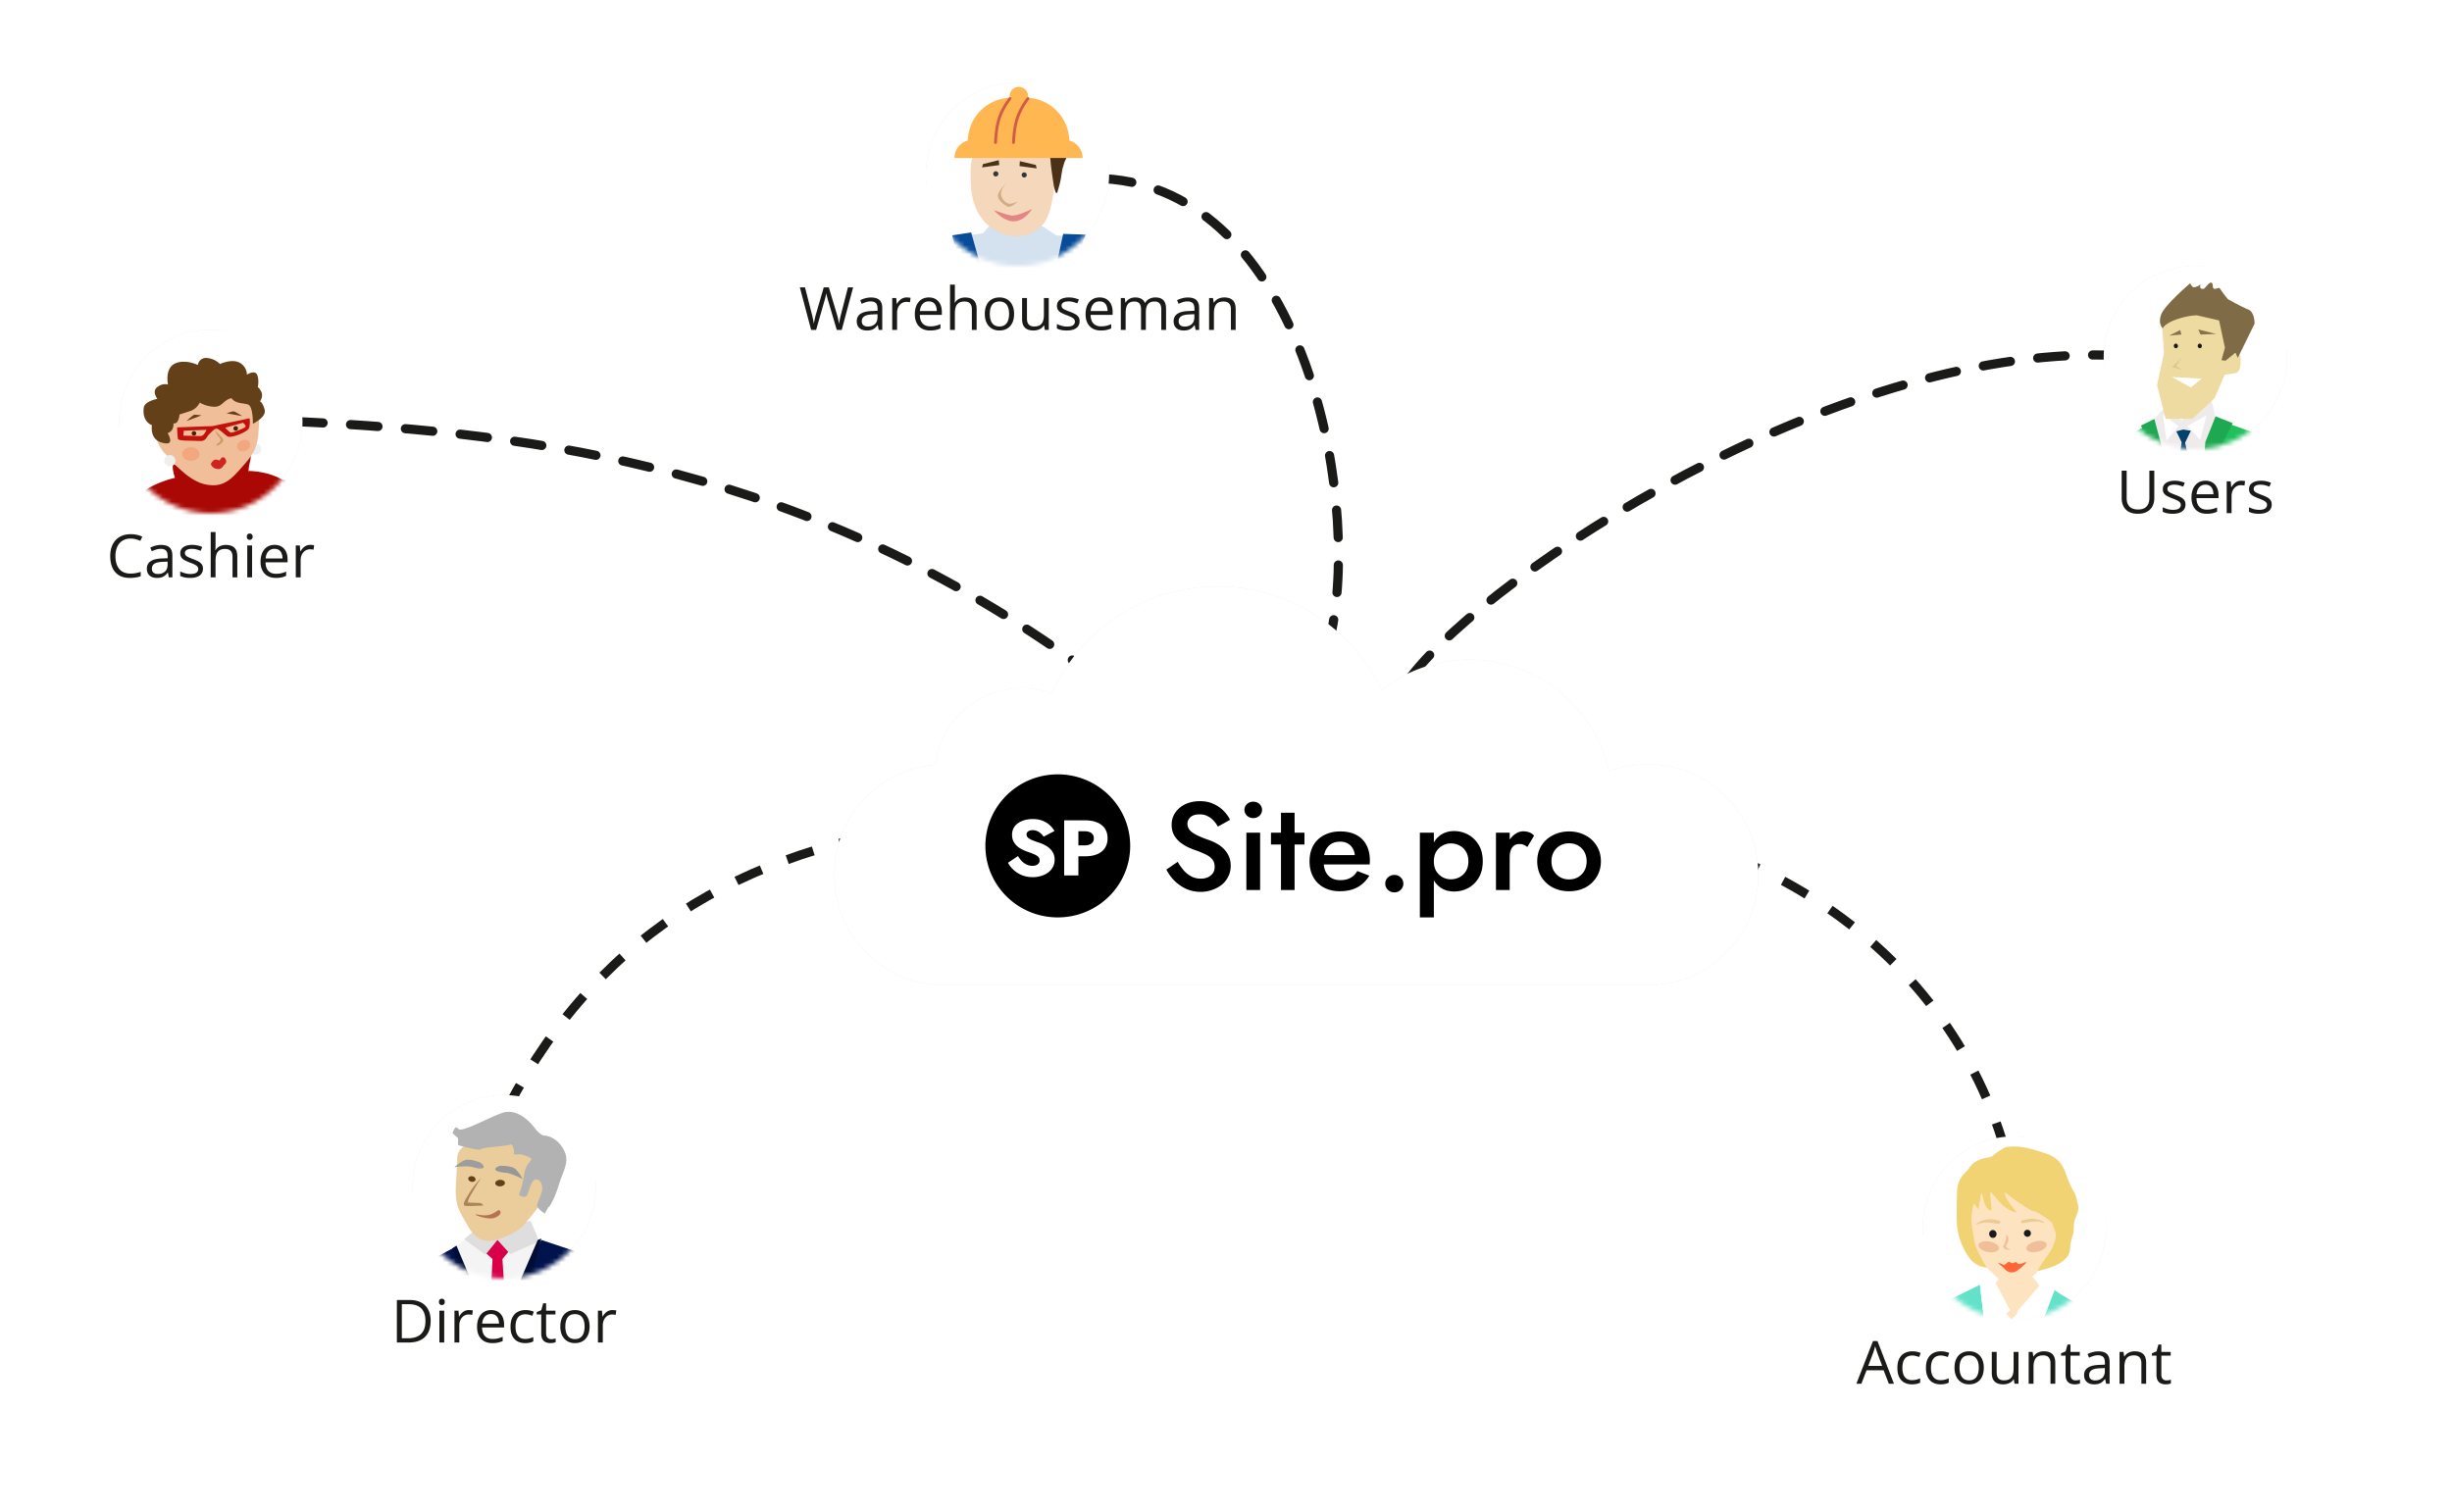 <svg width="535" height="330" fill="none" xmlns="http://www.w3.org/2000/svg"><path d="M440 262.5c-8-51.5-55.5-82.5-98-82.5m-236.5 73c18-43 49.5-65 92-72" stroke="#1A1A18" stroke-width="2" stroke-dasharray="6 6"/><path d="M64.5 92c53.5 2.5 112 10.5 171.5 53.5m72 1.999c17.5-22.498 91.5-71.498 152-69.998M241 39c42.5 2.5 56 67.5 49.5 99" stroke="#1A1A18" stroke-width="2" stroke-linecap="round" stroke-dasharray="6 6"/><g filter="url(#banner_direktorius_en__a)"><rect x="459" y="58" width="40" height="40" rx="20" fill="#474747" fill-opacity=".13"/></g><circle cx="479" cy="78" r="20" fill="#fff"/><mask id="banner_direktorius_en__b" style="mask-type:alpha" maskUnits="userSpaceOnUse" x="459" y="58" width="40" height="40"><circle cx="479" cy="78" r="20" fill="#D9D9D9"/></mask><g mask="url(#banner_direktorius_en__b)"><path d="m480.304 94.371-4.27-2.663-4.116-2.394-2.775 3.202 3.201 12.538 4.575 3.95 4.177-3.442 1.739-12.806-2.531 1.615Z" fill="#EFEBEB"/><path d="m482.408 86.98-6.374 4.728 4.025 5.656 3.294-5.237.061-1.257-1.006-3.89Z" fill="#EFEBEB"/><path d="m477.253 92.998 2.805 2.992 1.373-5.326-4.178 2.334Zm-5.336-2.576.793 5.685 2.622-3.052-3.415-2.633Z" fill="#fff"/><path d="m478.016 94.011-1.647-.269-1.524.39 1.159 2.363-1.159 9.067 2.073 2.723 1.861-2.723-2.013-8.947 1.25-2.603Z" fill="#03426B"/><path d="m491.951 94.492-8.111-2.873-1.525 9.695-1.891 8.079-.884 21.006 5.459.748c.335.209 1.158-7.391 2.287-15.291.945-6.762 2.409-13.794 2.409-13.794l2.256-7.57Zm-18.357 15.05-1.891-8.079-1.768-9.455-8.112 4.339 2.531 5.834s1.464 7.032 2.409 13.795c1.129 7.899 1.952 15.5 2.287 15.29l5.459-.748-.915-20.976Z" fill="#20C05C"/><path d="m487.133 92.337-3.72-1.466-2.226 5.596-1.128 13.824.244 1.735 4.086-9.006-1.86-1.377 4.604-9.306Zm-13.417 19.809-.519-8.947-3.141-11.76-2.927 1.437 3.415 7.959-1.28 2.125 4.452 9.186Z" fill="#1DA851"/><path d="m491.951 94.489 8.05 15.53s-.518 5.176-4.574 1.945c-1.738-3.352-7.379-14.034-7.379-14.034s-.153-4.459 3.903-3.441ZM461.843 96.5l-9.391 14.735s.058 5.204 4.382 2.356c2.027-3.18 8.59-13.306 8.59-13.306s.547-4.427-3.581-3.784Z" fill="#20C05C"/><path d="m485.217 68.281-10.277.12-3.171 3.351.396 5.237-1.524 7.091 1.89 7.331h5.825l4.818-4.488 2.927-6.703-.884-11.939Z" fill="#EEDBA2"/><path d="M488.876 78.216c0-1.257-1.006-1.107-1.006-1.107l-1.769.628-.762.629-.519 3.47s1.434-.149 2.775-.358c1.373-.24 1.281-2.005 1.281-3.262Z" fill="#EEDBA2"/><path d="M490.522 67.535c-1.494-.569-4.422-2.245-4.422-2.245s-1.006-1.196-1.768-2.363c-.275-.42-1.464.807-1.525-.51 0-.268-.061-.717-.366-.747-.518-.06-1.311 1.316-1.647 1.376-1.158.15-.64-.987-.64-.987s-.854.688-1.525.628c-.427-.06-.762-.867-.762-.867s-5.611 4.787-6.343 6.852c-.732 2.035.366 2.992.366 2.992s.457-1.107 3.049-1.975c2.714-.927 4.422-.868 4.422-.868l4.818 1.108 1.281 5.954-.762 2.723.884.12 2.165-1.736.518 1.107 3.66-7.45s.091-2.544-1.403-3.112Z" fill="#7F6B45"/><path d="m473.934 82.285 4.086 2.274 2.378-1.915-6.464-.359Z" fill="#fff"/><path d="m476.068 77.977-2.134 2.124 2.134.628-1.25-.897 1.25-1.855Z" fill="#DAC893"/><path d="m479.636 71.902.488 1.108 3.446-.12-3.934-.988Z" fill="#86734E"/><path d="M479.972 74.984c-.244 0-.457.21-.457.51 0 .268.213.508.457.508.244 0 .457-.21.457-.509-.03-.27-.213-.509-.457-.509Zm-5.215 0c-.244 0-.457.21-.457.51 0 .268.213.508.457.508.244 0 .458-.21.458-.509-.031-.27-.214-.509-.458-.509Z" fill="#191919"/><path d="m475.703 72.023-2.409 1.227 2.653-.24-.244-.987Z" fill="#86734E"/></g><path d="M470.043 102.72v6.005c0 .656-.133 1.24-.399 1.752a2.87 2.87 0 0 1-1.194 1.212c-.533.292-1.202.438-2.006.438-1.146 0-2.02-.311-2.621-.933-.597-.622-.895-1.454-.895-2.495v-5.979h1.085v6.011c0 .787.208 1.394.622 1.822.419.427 1.043.641 1.873.641.567 0 1.03-.102 1.39-.305a1.91 1.91 0 0 0 .806-.863c.178-.373.267-.802.267-1.289v-6.017h1.072Zm6.805 7.376c0 .444-.112.819-.336 1.123-.22.301-.538.527-.952.679-.411.153-.902.229-1.473.229-.487 0-.908-.038-1.263-.114a3.622 3.622 0 0 1-.933-.324v-.971c.283.139.622.266 1.015.381.394.114.796.171 1.206.171.601 0 1.037-.097 1.308-.292a.926.926 0 0 0 .406-.793.803.803 0 0 0-.165-.502c-.106-.148-.286-.29-.539-.425a8 8 0 0 0-1.054-.457c-.444-.169-.83-.337-1.155-.502a2.142 2.142 0 0 1-.749-.615c-.174-.242-.261-.555-.261-.94 0-.588.237-1.039.711-1.352.478-.317 1.105-.476 1.879-.476.419 0 .811.042 1.174.127.369.08.711.19 1.029.33l-.356.844a6.62 6.62 0 0 0-.92-.311 3.979 3.979 0 0 0-.997-.127c-.486 0-.861.081-1.123.242-.258.16-.387.38-.387.66a.8.8 0 0 0 .177.533c.123.14.318.271.584.393.267.123.618.267 1.054.432.436.161.813.328 1.13.502.317.169.561.376.73.622.173.241.26.552.26.933Zm4.374-5.18c.592 0 1.1.131 1.523.394.423.262.747.63.971 1.104.225.47.337 1.02.337 1.65v.654h-4.805c.012.817.215 1.439.609 1.866.393.428.948.642 1.663.642.44 0 .829-.041 1.168-.121.339-.08.69-.199 1.054-.355v.926a5.128 5.128 0 0 1-1.048.343 5.993 5.993 0 0 1-1.218.108c-.669 0-1.253-.135-1.752-.406a2.843 2.843 0 0 1-1.156-1.206c-.275-.529-.412-1.177-.412-1.943 0-.749.125-1.396.374-1.942.254-.55.61-.973 1.067-1.27.461-.296 1.003-.444 1.625-.444Zm-.013.863c-.563 0-1.011.184-1.346.553-.334.368-.533.882-.596 1.542h3.681a2.967 2.967 0 0 0-.197-1.092 1.53 1.53 0 0 0-.564-.736c-.254-.178-.58-.267-.978-.267Zm7.795-.863c.14 0 .286.008.438.025.152.013.288.032.406.058l-.133.977a3.269 3.269 0 0 0-.775-.095 1.888 1.888 0 0 0-1.44.654 2.217 2.217 0 0 0-.438.755 2.85 2.85 0 0 0-.159.978V112h-1.06v-6.957h.876l.114 1.282h.044c.144-.258.318-.493.521-.704.203-.216.438-.388.705-.515.27-.127.571-.19.901-.19Zm6.659 5.18c0 .444-.113.819-.337 1.123-.22.301-.537.527-.952.679-.41.153-.901.229-1.473.229a6.12 6.12 0 0 1-1.263-.114 3.649 3.649 0 0 1-.933-.324v-.971c.284.139.622.266 1.016.381.393.114.795.171 1.206.171.601 0 1.037-.097 1.307-.292a.927.927 0 0 0 .407-.793.803.803 0 0 0-.165-.502c-.106-.148-.286-.29-.54-.425a7.94 7.94 0 0 0-1.054-.457 12.147 12.147 0 0 1-1.155-.502 2.152 2.152 0 0 1-.749-.615c-.173-.242-.26-.555-.26-.94 0-.588.237-1.039.711-1.352.478-.317 1.104-.476 1.879-.476.419 0 .81.042 1.174.127.368.08.711.19 1.028.33l-.355.844a6.678 6.678 0 0 0-.921-.311 3.97 3.97 0 0 0-.996-.127c-.487 0-.861.081-1.124.242-.258.16-.387.38-.387.66 0 .215.059.393.178.533.123.14.317.271.584.393.266.123.618.267 1.053.432.436.161.813.328 1.13.502a2 2 0 0 1 .73.622c.174.241.261.552.261.933Z" fill="#1A1A18"/><g filter="url(#banner_direktorius_en__c)"><rect x="90" y="239" width="40" height="40" rx="20" fill="#474747" fill-opacity=".13"/></g><circle cx="110" cy="259" r="20" fill="#fff"/><mask id="banner_direktorius_en__d" style="mask-type:alpha" maskUnits="userSpaceOnUse" x="90" y="239" width="40" height="40"><circle cx="110" cy="259" r="20" fill="#D9D9D9"/></mask><g mask="url(#banner_direktorius_en__d)"><path d="M133.716 294.1c.575-2.516-5.764-20.196-5.764-20.196l-4.525-1.338-1.772 7.585 2.559 2.556s3.939 10.209 4.856 13.139c.916 2.93 5.059 2.119 4.651-1.746" fill="#01134D"/><path d="m116.879 270.465-13.737-1.414-4.628 3.875 4.935 41.5 9.258-.154 5.688-41.282-1.516-2.525Z" fill="#F4F4F4"/><path d="m111.163 272.927-2.005-2.622-1.852.463-1.542 2.469 1.696 1.542-.925 18.975 4.321-.154-1.235-18.821 1.542-1.852Z" fill="#D90049"/><path d="m115.791 266.447-12.032 1.852-2.469 2.159 4.628 3.396 2.623-3.24 2.776 3.084 6.326-2.777-1.852-4.474Z" fill="#DEDEDE"/><path d="m118.106 270.611-10.026 22.212-8.8-20.662-9.72 5.245 3.097 7.245s3.825 22.103 4.474 26.072a46.37 46.37 0 0 0 1.542 6.622 65.012 65.012 0 0 0 7.245-1.21c.591-.345 2.932-3.24 2.932-3.24l2.159 3.086c3.163.077 8.021.927 8.021.927 1.471-3.748 3.137-17.984 3.55-20.662.413-2.678 2.469-13.113 2.469-13.113l2.776-9.282-9.719-3.24Z" fill="#01134D"/><path d="m117.336 270.615-9.259 21.443-8.484-20.209-.925.615 2.93 11.724 6.326 9.258 6.633-9.258 3.549-13.883-.77.31Z" fill="#000D36"/><path d="M89.56 277.343s-6.124 16.617-5.528 19.131c-.38 3.878 3.782 4.646 4.662 1.711.88-2.935 4.757-13.179 4.757-13.179l1.516-3.618s.752-4.239-.83-5.052c-1.58-.813-4.577 1.007-4.577 1.007Z" fill="#01134D"/><path d="M120.08 258.492c-.347-1.797-2.649-9.871-6.278-9.871-3.629 0-14.024-.895-14.04 4.188-.016 5.084-1.166 8.671.898 12.26 2.064 3.589 3.324 6.887 8.071 5.383 4.747-1.505 5.966-3.59 5.966-3.59s5.727-6.577 5.383-8.37Z" fill="#EBCC9B"/><path d="M122.768 250.516c-1.78-2.847-4.283-2.691-4.283-2.691a5.297 5.297 0 0 1-1.696-1.494c-.824-1.078-3.767-4.718-7.372-3.388-3.605 1.329-8.776 4.357-9.467 3.388-.692-.97-1.195.996-1.195.996l1.195 1.096v1.487s4.434 1.324 4.982.895c.549-.429 5.765-.686 6.379-.996.615-.31.978 1.478.795 1.894-.183.416 1.396.199 1.396.199s2.866.63 2.384 1.295c-.482.665-1.184.964-1.589 3.489a18.48 18.48 0 0 1-1.097 4.087s1.462 1.033 1.894-.101c.432-1.133.954-3.369 1.894-3.287.94.082 1.43 1.118 1.295 2.291-.135 1.174-1.059 2.649-1.096 3.389-.037.739 1.692 1.796 1.692 1.796l.7-1.298.397-.398s1.012-1.486 1.992-4.683c.98-3.198 2.58-5.126.795-7.976" fill="#B3B2B2"/><path d="M112.074 254.874c-.915-.427-2.493-.432-2.493-.432a1.731 1.731 0 0 0-1.375.448c-.596.588.729.964 2.074 1.054 1.345.089 3.772 1.394 3.772 1.394s-1.069-2.03-1.978-2.464Z" fill="#979797"/><path d="M104.351 253.562s-1.482-.544-2.488-.459c-1.005.086-2.712 1.626-2.712 1.626s2.731-.396 4.025-.001c1.293.395 2.666.478 2.308-.269a1.74 1.74 0 0 0-1.133-.897Z" fill="#9D9D9D"/><path d="m104.705 262.547-2.604-.096s-.043-.432.371-1.208c.855-1.589 2.511-4.182 2.511-4.182s-1.59 1.687-2.416 3.067c-.827 1.38-2.074 3.025-.837 3.068 1.237.042 3.708-.093 3.708-.093a.922.922 0 0 0-.741-.556" fill="#AB8459"/><path d="M109.081 257.484c-.583.027-1.044.371-1.025.768.018.398.508.697 1.091.67.583-.026 1.044-.37 1.025-.768-.018-.397-.506-.696-1.091-.67Zm-5.99-.775c-.437-.09-.848.109-.916.443-.069.333.23.675.67.765.439.09.85-.108.916-.442.066-.334-.23-.678-.67-.766Z" fill="#644019"/><path d="M108.954 264.134c-.438-.265-1.391 1.55-4.239 1.015-2.848-.536 1.531 1.231 3.142.654 1.61-.578 1.534-1.391 1.097-1.669Z" fill="#B77250"/></g><path d="M93.966 288.271c0 1.045-.19 1.919-.572 2.622a3.694 3.694 0 0 1-1.656 1.58c-.72.351-1.594.527-2.622.527h-2.52v-9.28h2.8c.943 0 1.756.173 2.437.52a3.595 3.595 0 0 1 1.574 1.53c.373.673.559 1.507.559 2.501Zm-1.136.038c0-.834-.14-1.521-.42-2.063a2.626 2.626 0 0 0-1.218-1.206c-.533-.267-1.187-.4-1.961-.4h-1.556v7.433h1.314c1.278 0 2.237-.315 2.876-.946.643-.63.965-1.57.965-2.818Zm4.094-2.266V293H95.87v-6.957h1.054Zm-.514-2.603a.63.63 0 0 1 .444.172c.127.11.19.283.19.52 0 .233-.063.407-.19.521a.63.63 0 0 1-.444.171.646.646 0 0 1-.457-.171c-.119-.114-.178-.288-.178-.521 0-.237.06-.41.178-.52a.647.647 0 0 1 .457-.172Zm5.909 2.476c.14 0 .286.008.438.025.153.013.288.032.407.058l-.134.977a3.24 3.24 0 0 0-.774-.095 1.893 1.893 0 0 0-1.441.654 2.25 2.25 0 0 0-.438.755 2.85 2.85 0 0 0-.159.978V293h-1.06v-6.957h.876l.114 1.282h.045c.144-.258.317-.493.52-.704a2.35 2.35 0 0 1 .705-.515c.271-.127.571-.19.901-.19Zm4.837 0c.593 0 1.101.131 1.524.394.423.262.747.63.971 1.104.224.47.336 1.02.336 1.65v.654h-4.805c.013.817.216 1.439.61 1.866.393.428.947.642 1.663.642.44 0 .829-.041 1.168-.121.338-.08.689-.199 1.053-.355v.926a5.1 5.1 0 0 1-1.047.343 6.003 6.003 0 0 1-1.219.108c-.668 0-1.252-.135-1.752-.406a2.84 2.84 0 0 1-1.155-1.206c-.275-.529-.413-1.177-.413-1.943 0-.749.125-1.396.375-1.942.254-.55.609-.973 1.066-1.27.462-.296 1.003-.444 1.625-.444Zm-.012.863c-.563 0-1.012.184-1.346.553-.334.368-.533.882-.597 1.542h3.682a2.967 2.967 0 0 0-.197-1.092 1.533 1.533 0 0 0-.565-.736c-.254-.178-.58-.267-.977-.267Zm7.42 6.348c-.626 0-1.179-.129-1.657-.387s-.85-.652-1.117-1.181-.4-1.195-.4-1.999c0-.843.14-1.53.419-2.063.284-.538.673-.936 1.168-1.194.495-.258 1.058-.387 1.689-.387.347 0 .681.036 1.002.108.326.068.593.154.8.26l-.317.883a5.47 5.47 0 0 0-.736-.229 3.247 3.247 0 0 0-.775-.102c-.482 0-.884.104-1.206.311-.317.208-.556.513-.717.915-.157.402-.235.897-.235 1.485 0 .563.076 1.043.228 1.441.157.398.388.702.692.914.309.207.694.311 1.156.311.368 0 .7-.038.996-.114.296-.081.565-.174.806-.28v.94a3.302 3.302 0 0 1-.78.273 4.743 4.743 0 0 1-1.016.095Zm5.694-.863a3.278 3.278 0 0 0 .977-.153v.819a2.216 2.216 0 0 1-.514.14 3.655 3.655 0 0 1-.635.057c-.368 0-.702-.064-1.003-.19a1.56 1.56 0 0 1-.723-.661c-.178-.309-.267-.736-.267-1.282v-4.126h-.99v-.514l.997-.413.419-1.51h.634v1.612h2.038v.825h-2.038v4.094c0 .436.1.762.299.978.203.216.472.324.806.324Zm8.385-2.755c0 .571-.074 1.081-.222 1.53a3.14 3.14 0 0 1-.641 1.136c-.28.309-.618.546-1.016.711-.393.161-.84.241-1.339.241a3.32 3.32 0 0 1-1.282-.241 2.88 2.88 0 0 1-1.003-.711 3.269 3.269 0 0 1-.654-1.136 4.731 4.731 0 0 1-.229-1.53c0-.762.129-1.409.388-1.943a2.764 2.764 0 0 1 1.104-1.225c.482-.283 1.056-.425 1.72-.425.635 0 1.189.142 1.663.425a2.83 2.83 0 0 1 1.111 1.232c.267.533.4 1.178.4 1.936Zm-5.294 0c0 .558.074 1.043.222 1.453.148.411.377.728.686.953.309.224.707.336 1.193.336.483 0 .878-.112 1.187-.336.313-.225.544-.542.692-.953.148-.41.222-.895.222-1.453 0-.555-.074-1.033-.222-1.435-.148-.406-.377-.719-.685-.939-.309-.22-.709-.33-1.2-.33-.724 0-1.255.239-1.593.717-.335.478-.502 1.14-.502 1.987Zm10.277-3.593c.14 0 .286.008.438.025.152.013.288.032.406.058l-.133.977a3.269 3.269 0 0 0-.775-.095 1.888 1.888 0 0 0-1.44.654 2.217 2.217 0 0 0-.438.755 2.85 2.85 0 0 0-.159.978V293h-1.06v-6.957h.876l.114 1.282h.045c.143-.258.317-.493.52-.704.203-.216.438-.388.705-.515.27-.127.571-.19.901-.19Z" fill="#1A1A18"/><g filter="url(#banner_direktorius_en__e)"><rect x="202" y="18" width="40" height="40" rx="20" fill="#474747" fill-opacity=".13"/></g><circle cx="222" cy="38" r="20" fill="#fff"/><mask id="banner_direktorius_en__f" style="mask-type:alpha" maskUnits="userSpaceOnUse" x="202" y="18" width="40" height="40"><circle cx="222" cy="38" r="20" fill="#fff"/></mask><g mask="url(#banner_direktorius_en__f)"><path fill-rule="evenodd" clip-rule="evenodd" d="m207.749 51.863 6.692-.942 1.288-1.446 11.624-.157 3.173 2.074 6.378.314 5.749 1.916-6.22 10.682c-2.388 4.713-6.221 7.666-6.221 7.666s-11.09 2.639-16.085.471c-2.419-1.068-5.906-7.98-5.906-7.98l-6.849-9.393 6.377-3.205Z" fill="#D4E1EF"/><path fill-rule="evenodd" clip-rule="evenodd" d="m207.751 51.36 4.147-.628s2.764 9.645 4.147 15.457c1.193 5.059 12.786 3.708 13.069.315.408-4.619 2.859-15.457 2.859-15.457l4.932.157s-3.298 6.503-.471 13.069l-.314 13.54-2.074 16.243h-23.437l-2.544-14.829V64.085c.031.031 1.633-5.75-.314-12.724Z" fill="#074C99"/><path fill-rule="evenodd" clip-rule="evenodd" d="M214.662 30.844c3.236-2.796 8.231-6.032 11.247-3.393 3.613 3.204 4.775 5.026 4.304 11.153-.471 6.126-1.351 9.362-3.33 11.058-1.1.943-3.111 2.074-5.467 1.917-4.335-.283-9.456-3.645-9.613-11.719-.063-3.55-.377-6.22 2.859-9.016Z" fill="#F5D8BB"/><path fill-rule="evenodd" clip-rule="evenodd" d="M220.6 47.027c1.225.251 4.587-1.414 4.587-1.414s-1.728 2.985-4.43 2.67c-2.042-.22-3.927-2.418-3.927-2.418 1.194.377 2.576.942 3.77 1.162Z" fill="#E38584"/><path fill-rule="evenodd" clip-rule="evenodd" d="M212.242 29.714c4.273-5.655 11.373-4.963 10.902-5.058 3.142.534 3.864 2.42 5.027 2.922.974.44 3.11 1.602 3.675 2.293.943 1.194 1.351 3.802.597 5.09-.125.22-.691 1.79-.817 2.985-.188 1.79-.722 3.236-.879 3.864-.346 1.256-.817-1.288-.817-1.288s-.597-3.865-.66-4.744c-.063-.88-.22-3.236-1.162-3.833-.943-.597-4.179-2.388-4.179-2.388s-3.361 2.074-4.932 3.08c-.974.627-4.304.879-6.912 1.036-1.759.125-.628-2.953.157-3.959Z" fill="#4A3118"/><path fill-rule="evenodd" clip-rule="evenodd" d="M217.74 42.53c.189-1.036 2.042-2.796 2.042-2.796s-1.696 1.666-1.319 2.953c.377 1.289 1.319 1.791 1.885 1.791.565 0 1.665-.44 1.665-.44s-1.54 1.477-2.294 1.006c-.754-.44-2.167-1.508-1.979-2.513Z" fill="#D3AB84"/><path fill-rule="evenodd" clip-rule="evenodd" d="M223.426 37.632a.538.538 0 0 1 .597.503c.032.314-.188.565-.502.596a.538.538 0 0 1-.597-.502.538.538 0 0 1 .502-.597Z" fill="#363636"/><path d="M217.301 38.51a.566.566 0 1 1-.001-1.131.566.566 0 0 1 .001 1.13Z" fill="#363636"/><path fill-rule="evenodd" clip-rule="evenodd" d="m222.516 35.18 3.487.816.188.755-3.738-.503.063-1.068Zm-8.044.63 3.456-.85.094 1.07-3.738.502.188-.723Z" fill="#4A3118"/><path fill-rule="evenodd" clip-rule="evenodd" d="m198.607 76.65 2.765-21.615 6.691 9.08-2.639 12.535c.032 0-3.393 3.267-6.817 0Zm46.842-1.414-2.764-21.615-6.221 10.336 2.136 11.279s3.425 3.267 6.849 0Z" fill="#D4E1EF"/><path d="M208.252 34.48a3.96 3.96 0 0 1 3.961-3.96h20.039a3.961 3.961 0 0 1 3.961 3.96h-27.961Z" fill="#FFB752"/><path d="M211.171 30.883a9.553 9.553 0 0 1 9.553-9.553h3.029c5.276 0 9.554 4.277 9.554 9.553h-22.136Z" fill="#FFB752"/><path d="M220.293 21.007a2.007 2.007 0 1 1 4.013 0v3.101h-4.013v-3.101Z" fill="#FFB752"/><path fill-rule="evenodd" clip-rule="evenodd" d="M220.532 21.26a.314.314 0 0 1 .07.438c-1.179 1.622-1.887 2.953-2.332 4.38-.447 1.43-.634 2.974-.751 5.035a.314.314 0 1 1-.627-.035c.117-2.076.308-3.682.778-5.188.471-1.51 1.217-2.902 2.423-4.561a.314.314 0 0 1 .439-.07Zm3.928 0c.14.101.171.298.069.438-1.178 1.622-1.886 2.953-2.332 4.38-.446 1.43-.634 2.974-.75 5.035a.314.314 0 0 1-.627-.035c.117-2.076.308-3.682.778-5.188.471-1.51 1.217-2.902 2.423-4.561a.314.314 0 0 1 .439-.07Z" fill="#D15B47"/></g><path d="M186.141 62.72 183.659 72h-1.086l-1.841-6.246a26.88 26.88 0 0 1-.158-.533c-.047-.182-.091-.354-.134-.514a26.87 26.87 0 0 1-.107-.432l-.058-.286a4.17 4.17 0 0 1-.05.28 7.97 7.97 0 0 1-.089.425c-.034.16-.076.332-.127.514a16.47 16.47 0 0 1-.153.552l-1.79 6.24h-1.085l-2.463-9.28h1.124l1.491 5.82c.051.195.098.388.14.578.046.186.087.368.121.546.038.178.071.351.101.52.03.17.057.335.083.496.021-.165.048-.337.082-.515.034-.181.07-.366.108-.552.042-.186.087-.374.133-.565.051-.19.104-.38.159-.57l1.669-5.758h1.111l1.74 5.802c.059.198.114.395.165.59.05.195.095.385.133.571.042.182.078.358.108.527.034.165.063.322.089.47a20.392 20.392 0 0 1 .254-1.371c.059-.25.122-.508.19-.775l1.492-5.814h1.13Zm3.91 2.209c.829 0 1.445.186 1.847.558.402.373.603.967.603 1.784V72h-.768l-.203-1.028h-.051a3.898 3.898 0 0 1-.609.64c-.212.17-.457.3-.737.388a3.492 3.492 0 0 1-1.015.127c-.424 0-.8-.074-1.13-.222a1.763 1.763 0 0 1-.775-.673c-.186-.3-.279-.681-.279-1.143 0-.694.275-1.227.825-1.6.55-.372 1.388-.575 2.514-.609l1.2-.05v-.426c0-.6-.129-1.022-.388-1.263-.258-.241-.622-.362-1.091-.362-.364 0-.711.053-1.041.159-.33.106-.644.23-.94.374l-.324-.8c.314-.16.673-.298 1.08-.412a4.708 4.708 0 0 1 1.282-.171Zm1.409 3.643-1.06.045c-.868.034-1.479.175-1.835.425-.355.25-.533.603-.533 1.06 0 .398.121.692.362.882.241.19.561.286.959.286.617 0 1.123-.171 1.517-.514.393-.343.59-.857.59-1.543v-.64Zm6.373-3.656c.14 0 .286.008.438.025.152.013.288.032.406.058l-.133.977a3.29 3.29 0 0 0-.774-.095 1.89 1.89 0 0 0-1.441.654 2.22 2.22 0 0 0-.438.755 2.849 2.849 0 0 0-.159.978V72h-1.06v-6.957h.876l.114 1.282h.045c.143-.258.317-.493.52-.704a2.34 2.34 0 0 1 .705-.515c.27-.126.571-.19.901-.19Zm4.837 0c.592 0 1.1.131 1.523.394.424.262.747.63.972 1.104.224.47.336 1.02.336 1.65v.654h-4.805c.012.817.216 1.44.609 1.867.394.427.948.64 1.663.64.44 0 .83-.04 1.168-.12.339-.08.69-.199 1.054-.356v.927a5.1 5.1 0 0 1-1.047.343 6.003 6.003 0 0 1-1.219.108c-.669 0-1.253-.135-1.752-.406a2.841 2.841 0 0 1-1.155-1.206c-.275-.53-.413-1.177-.413-1.943 0-.749.125-1.396.375-1.942.253-.55.609-.973 1.066-1.27.461-.296 1.003-.444 1.625-.444Zm-.013.863c-.563 0-1.011.184-1.345.553-.335.368-.534.882-.597 1.542h3.681a2.969 2.969 0 0 0-.196-1.092 1.534 1.534 0 0 0-.565-.736c-.254-.178-.58-.267-.978-.267Zm5.688-3.656v2.952c0 .169-.005.34-.013.514a4.83 4.83 0 0 1-.044.47h.069c.144-.246.326-.451.546-.616.225-.17.479-.296.762-.381.284-.089.584-.133.901-.133.559 0 1.024.089 1.397.266.377.178.658.453.844.826.191.372.286.854.286 1.447V72h-1.041v-4.462c0-.58-.134-1.014-.4-1.302-.263-.287-.667-.431-1.213-.431-.516 0-.928.1-1.237.298-.305.195-.525.482-.66.863-.132.381-.197.847-.197 1.397V72h-1.054v-9.877h1.054Zm12.917 6.386c0 .571-.074 1.081-.222 1.53a3.136 3.136 0 0 1-.641 1.136 2.788 2.788 0 0 1-1.016.71c-.393.161-.84.242-1.339.242a3.32 3.32 0 0 1-1.282-.241 2.89 2.89 0 0 1-1.003-.711 3.28 3.28 0 0 1-.654-1.136 4.755 4.755 0 0 1-.229-1.53c0-.762.13-1.41.388-1.943a2.758 2.758 0 0 1 1.104-1.225c.483-.283 1.056-.425 1.72-.425.635 0 1.19.142 1.663.425a2.83 2.83 0 0 1 1.111 1.232c.267.533.4 1.178.4 1.936Zm-5.294 0c0 .558.074 1.043.222 1.453.149.41.377.728.686.953.309.224.707.336 1.193.336.483 0 .878-.112 1.187-.336.313-.225.544-.542.692-.953.148-.41.222-.895.222-1.453 0-.555-.074-1.033-.222-1.435-.148-.406-.376-.72-.685-.94-.309-.22-.709-.33-1.2-.33-.724 0-1.255.24-1.593.718-.335.478-.502 1.14-.502 1.987Zm12.861-3.466V72h-.864l-.152-.978h-.057c-.144.242-.33.445-.559.61a2.413 2.413 0 0 1-.774.368 3.162 3.162 0 0 1-.908.127c-.55 0-1.011-.089-1.384-.267a1.798 1.798 0 0 1-.844-.825c-.186-.372-.279-.85-.279-1.434v-4.558h1.066v4.481c0 .58.131 1.014.394 1.302.262.283.662.425 1.199.425.517 0 .927-.097 1.232-.292.309-.195.531-.48.666-.857.136-.38.204-.846.204-1.396v-3.663h1.06Zm6.728 5.053c0 .444-.112.819-.336 1.123-.22.3-.538.527-.952.68-.411.152-.902.228-1.473.228a6.09 6.09 0 0 1-1.263-.114 3.645 3.645 0 0 1-.933-.324v-.971c.283.14.622.266 1.015.38.394.115.796.172 1.206.172.601 0 1.037-.097 1.308-.292a.926.926 0 0 0 .406-.793.803.803 0 0 0-.165-.502c-.106-.148-.286-.29-.539-.425a8.054 8.054 0 0 0-1.054-.457c-.444-.17-.83-.337-1.155-.502a2.145 2.145 0 0 1-.749-.615c-.174-.242-.261-.555-.261-.94 0-.588.237-1.039.711-1.352.478-.317 1.105-.476 1.879-.476.419 0 .811.042 1.174.127.369.08.711.19 1.029.33l-.356.844a6.49 6.49 0 0 0-.92-.31 3.951 3.951 0 0 0-.997-.128c-.486 0-.861.08-1.123.242-.258.16-.387.38-.387.66 0 .216.059.393.177.533.123.14.318.27.584.393.267.123.618.267 1.054.432.436.16.813.328 1.13.501.317.17.561.377.73.623.173.24.26.552.26.933Zm4.374-5.18c.592 0 1.1.131 1.523.394.423.262.747.63.971 1.104.225.47.337 1.02.337 1.65v.654h-4.805c.012.817.215 1.44.609 1.867.393.427.948.64 1.663.64.44 0 .829-.04 1.168-.12.339-.08.69-.199 1.054-.356v.927a5.128 5.128 0 0 1-1.048.343 5.993 5.993 0 0 1-1.218.108c-.669 0-1.253-.135-1.752-.406a2.843 2.843 0 0 1-1.156-1.206c-.275-.53-.412-1.177-.412-1.943 0-.749.125-1.396.374-1.942.254-.55.61-.973 1.067-1.27.461-.296 1.003-.444 1.625-.444Zm-.013.863c-.563 0-1.011.184-1.346.553-.334.368-.533.882-.596 1.542h3.681a2.968 2.968 0 0 0-.197-1.092 1.532 1.532 0 0 0-.564-.736c-.254-.178-.58-.267-.978-.267Zm12.187-.863c.766 0 1.344.201 1.733.603.39.398.584 1.039.584 1.923V72h-1.041v-4.507c0-.563-.122-.984-.368-1.263-.241-.284-.601-.425-1.079-.425-.673 0-1.162.194-1.466.584-.305.389-.457.962-.457 1.72V72h-1.048v-4.507c0-.376-.055-.69-.165-.94a1.117 1.117 0 0 0-.482-.558c-.212-.127-.48-.19-.806-.19-.461 0-.832.095-1.111.285-.279.19-.482.474-.609.85-.123.373-.185.832-.185 1.378V72h-1.053v-6.957h.85l.159.984h.057c.14-.241.315-.445.527-.61.212-.165.449-.29.711-.374.262-.085.542-.127.838-.127.529 0 .971.1 1.327.298a1.7 1.7 0 0 1 .78.895h.057c.229-.402.542-.7.94-.895a2.883 2.883 0 0 1 1.307-.298Zm7.084.013c.83 0 1.446.186 1.848.558.402.373.603.967.603 1.784V72h-.768l-.204-1.028h-.05a3.86 3.86 0 0 1-.61.64 2.26 2.26 0 0 1-.736.388 3.499 3.499 0 0 1-1.016.127c-.423 0-.799-.074-1.13-.222a1.76 1.76 0 0 1-.774-.673c-.186-.3-.279-.681-.279-1.143 0-.694.275-1.227.825-1.6.55-.372 1.388-.575 2.514-.609l1.199-.05v-.426c0-.6-.129-1.022-.387-1.263-.258-.241-.622-.362-1.092-.362-.364 0-.711.053-1.041.159a7.12 7.12 0 0 0-.939.374l-.324-.8c.313-.16.673-.298 1.079-.412a4.713 4.713 0 0 1 1.282-.171Zm1.41 3.643-1.06.045c-.868.034-1.479.175-1.835.425-.355.25-.533.603-.533 1.06 0 .398.121.692.362.882.241.19.56.286.958.286.618 0 1.124-.171 1.517-.514.394-.343.591-.857.591-1.543v-.64Zm6.506-3.656c.825 0 1.449.203 1.873.61.423.401.634 1.049.634 1.942V72h-1.041v-4.462c0-.58-.133-1.014-.4-1.302-.262-.287-.666-.431-1.212-.431-.77 0-1.312.218-1.625.653-.313.436-.47 1.069-.47 1.898V72h-1.053v-6.957h.85l.159 1.003h.057c.148-.246.336-.45.565-.616a2.42 2.42 0 0 1 .768-.38c.283-.09.582-.134.895-.134Z" fill="#1A1A18"/><g filter="url(#banner_direktorius_en__g)"><rect x="419.5" y="248" width="40" height="40" rx="20" fill="#474747" fill-opacity=".13"/></g><circle cx="439.5" cy="268" r="20" fill="#fff"/><mask id="banner_direktorius_en__h" style="mask-type:alpha" maskUnits="userSpaceOnUse" x="419" y="248" width="41" height="40"><circle cx="439.5" cy="268" r="20" fill="#fff"/></mask><g mask="url(#banner_direktorius_en__h)"><path d="M481.981 267.004c-.567 2.165-19.884 4.298-20.467 6.481-.324 1.222.65 2.563.111 3.72-1.468 3.151-3.348 2.377-4.794 5.517-.009.02-5.408 9.552-7.072 4.561 11.85 2.089 6.561-.877 6.54-.871-.02.006 7.34 2.515 6.402-1.948.843 6.785-12.789-1.842-12.807-1.854l-1.755-1.14-3.317 8.941c-.007.021-.064.046-.081.06.022-.004-.017.015 0 0 .021.008-.022.004 0 0-.021-.007-.046-.064-.061-.081l-.354-.558a.557.557 0 0 0-.132-.092.425.425 0 0 0-.142-.02.545.545 0 0 0-.152.051c-.027.018-.147.091-.162.121l-4.76 9.312c-.013.024-.025.043-.008.144-.024.013-.044-.008-.071-.01-.027-.002-.049.006-.071-.01-.022-.017-.041-.127-.05-.153l-3.922-10.49a.4.4 0 0 0-.061-.081c-.013-.013-.054-.005-.071-.011a.244.244 0 0 0-.071-.01c-.018.002-.056-.02-.071-.01l-1.237.039c-.196.127-.297.475-.325.243l-1.024-8.479-6.785 3.392a.575.575 0 0 0-.226.204 2.874 2.874 0 0 1-.39.492 1803.685 1803.685 0 0 0-6.626 6.691.559.559 0 0 1-.222.151.09.09 0 0 1-.043.002.101.101 0 0 1-.041-.018.108.108 0 0 1-.039-.078 28.03 28.03 0 0 1 1.142-7.714c.173-.585.214-1.111.124-1.579a8.55 8.55 0 0 0-.554-1.773l-4.27-.035c-.089.036-.331.079-.622.008a.5.5 0 0 0-.611.385c-.251 1.208-.6 2.405.231 3.476a.631.631 0 0 1 .122.284c.143.841.252 1.983.328 3.424.205 3.907.248 7.566.129 10.978-.014.373.21.824.673 1.354.608.441 1.228.731 1.857.87a.49.49 0 0 0 .468-.132l10.736-10.387a.087.087 0 0 1 .037-.022.086.086 0 0 1 .083.018.08.08 0 0 1 .025.035c.268.711.57 1.468.907 2.273.184.444.263.902.234 1.375-.176 3.002 1.182 5.24 3 7.631 2.33 3.058-.905 8.473-2.48 11.231a19.543 19.543 0 0 0-2.078 5.276l-.396 2.149c-.02.11.025.165.136.166l7.485.074a.21.21 0 0 0 .128-.04.206.206 0 0 0 .079-.107l.271-.816 3.196-7.89c.044-.107.08-.105.109.006l2.189 8.36c.021.265.089.504.202.718a.296.296 0 0 0 .242.167l6.983.86a.28.28 0 0 0 .245-.014.268.268 0 0 0 .152-.251 70.361 70.361 0 0 0-.027-2.053.352.352 0 0 0-.059-.189.491.491 0 0 1-.088-.245c-.222-2.521-1.105-4.588-2.247-7.397a.407.407 0 0 1-.022-.246.272.272 0 0 0-.012-.165c-1.145-2.836-2.082-6.867.464-9.159 1.965-1.769 3.227-4.083 3.556-6.693.074-.571.224-1.064.453-1.479 1.228-2.214 5.146-2.538 6.356-4.611.333-.573 10.005 4.463 10.285 3.662.668-1.924-2.99-7.272-.943-12.151.045-.111.7-2.936.806-3.252 1.728-5.129-4.149-13.234-2.372-18.347.057-.165.053-.285-.011-.361-.072-.086-.194-.156-.366-.209l7.762 5.158-1.864-1.088c7.771 5.726 3.196 1.395-2.565-.897l14.749 5.156Z" fill="#64E2C9"/><path d="m443.681 279.316 2.139 3.166a.112.112 0 0 0 .204-.065l-.063-3.439a.104.104 0 0 0-.011-.046.109.109 0 0 0-.069-.059.103.103 0 0 0-.046-.004l-2.076.273a.12.12 0 0 0-.052.021.114.114 0 0 0-.026.153Z" fill="#fff"/><path d="M437.624 250.377c-1.001.467-1.978 1.126-2.932 1.976-.161.143-.316.143-.466-.001.061.133.002.21-.176.231-1.645.192-3.341.809-4.282 2.168a9.49 9.49 0 0 1-1.141 1.342c-1.015 1.005-1.554 2.336-1.617 3.992-.076 1.962-.067 3.813-.079 5.695-.026 3.188.868 6.068 2.684 8.641.976 1.381 2.276 2.054 3.914 2.257.262-1.821-1.2-2.912-1.839-4.37-.306-.696-.649-1.366-.766-2.284-.202-1.573-.47-3.058-.271-4.603.103-.788-.112-1.431.023-2.17.049-.264-.015-.195.142.02l.638.599c.016.021.118.012.142.021a.492.492 0 0 0 .142.02c.025-.006-.007-.052.01-.071.058.061.051-.112.055-.137l.477-3.046c.003-.024.06-.053.081-.061.028-.012-.028-.006 0 0 .06.011.062-.051.071.01.149.95.46 2.758 1.172 3.429.673.638 1.179.199 1.045-.719-.146-.999-.172-1.7-.209-2.566-.019-.439-.001-.295.283.041 1.424 1.689 2.652 3.558 4.904 4.186.273.074.698-.414.526-.639-.83-1.074-2.139-2.251-2.465-3.469-.108-.392.029-.202.35.051 1.735 1.363 2.937 2.558 4.762 3.657.385.231.96.188 1.254.343 1.174.631 1.961.938 3.004 1.778.09.072.339.307.375.416.207.627.094.982.343 1.644.408 1.09.193 1.903-.278 2.93-.212.458-.695 1.232-1.31 2.057-.723.967-1.869 2.412-1.644 3.685 1.827-.46 3.146-.88 3.958-1.263 1.463-.687 3.081-1.851 3.155-3.567.04-.926.236-1.904.586-2.933.398-1.171.081-2.391.487-3.497.356-.973.99-2.186.665-3.254-.306-1.016-.314-1.858-.912-2.859-.594-.991-1.241-2.462-1.943-4.412-.73-2.029-2.196-3.353-4.397-3.974-2.583-.895-5.664-1.841-8.521-1.294Z" fill="#F2D374"/><path d="m433.529 276.676.075.101 2.432 2.309a.183.183 0 0 1 .041.208.203.203 0 0 1-.043.062l-.916.835 2.995 5.865c.068.13.167.146.04.223l-.558.354c-.136.083-.176.317-.061.426.339.322.689.709.931 1.076.018.027.105.076.132.092.027.016.04.007.071.01.032.003.113.032.142.02.029-.011.07-.108.092-.131l1.405-.706c.071-.078.061-.629.033-.73-.041-.161.294-.143.401-.265 1.598-1.826 2.797-3.389 4.375-5.228-.25-.831-.955-1.948-1.652-2.448a.16.16 0 0 1-.044-.213.153.153 0 0 1 .056-.054c.579-.341.935-.692 1.07-1.054a23.579 23.579 0 0 1 1.947-3.076c.615-.825 1.029-1.466 1.242-1.924.47-1.027 1.114-2.448.706-3.538a50.068 50.068 0 0 1-.683-1.931.605.605 0 0 0-.193-.278 21.588 21.588 0 0 0-3.325-2.205c-.294-.156-.763-.114-1.148-.345a52.585 52.585 0 0 1-5.34-3.694c-.321-.253-.428-.183-.32.21.327 1.218 1.578 2.626 2.408 3.7.172.225.121.299-.152.225-2.252-.628-3.619-2.455-5.042-4.144-.285-.336-.417-.284-.399.156.037.866.129 1.798.276 2.798.134.917-.136 1.057-.809.419-.712-.672-1.075-2.281-1.225-3.231-.009-.061-.043-.097-.104-.108a.136.136 0 0 0-.084.008.055.055 0 0 0-.037.048l-.537 3.193a.127.127 0 0 1-.034.067.134.134 0 0 1-.064.037.128.128 0 0 1-.075-.004.141.141 0 0 1-.061-.044l-.641-.888c-.157-.215-.26-.191-.309.072a43.56 43.56 0 0 0-.357 2.291c-.199 1.545.259 3.211.462 4.784.116.917.327 1.724.633 2.42a31.888 31.888 0 0 0 2.248 4.23Zm7.772-10.229c1.906-.16 3.046-.722 4.388.214.176.12.257.2.043.207-.212.007-.33-.165-.537-.295-.09-.056-.176-.036-.284-.041-1.032-.06-2.039-.076-3.215.189-.206.046-.195.131-.365.02-.036-.023-.195.008-.213-.031-.018-.038.005-.028.01-.071.006-.042-.017-.037.01-.071a.601.601 0 0 1 .163-.121Zm-5.639.419c-1.749-.352-2.478-.285-3.864.168-.719.233-.526.131.112-.274 1.521-.505 2.366-.773 4.229-.188.028.01.131-.071.152-.05a.266.266 0 0 1 .061.081c.009.028-.03.081-.034.11-.003.029-.183-.023-.2.001l-.091.132c-.122.184-.148.065-.365.02Zm6.274 2.208c.029-.2.163-.122.325-.243s.033-.14.234-.111c.2.029.142.02.263.183.121.162.241.143.212.343-.029.201-.203.093-.365.214-.162.122-.029.115-.229.086-.201-.029-.136-.066-.257-.228-.122-.163-.211-.043-.183-.244Zm-7.061.736c-.105.009.063-.203-.038-.237-.101-.035-.273.021-.355-.052-.082-.072-.073.006-.123-.093-.05-.1.093-.018.083-.13-.01-.112-.106-.099-.075-.206.031-.107.282-.103.349-.189.068-.086-.306.021-.213-.031.094-.051.149-.243.254-.253.106-.009.225.229.327.263.101.034-.035.086.047.158.082.073.101-.078.15.022.05.1-.112.035-.102.147.01.112.136.176.105.283-.031.107-.016.047-.084.133-.068.086-.077.069-.171.12-.093.052-.048.055-.154.065Zm2.923-.173c.001-.01.004-.063.01-.071.007-.008-.009.004 0 0 .01-.004.001-.073.011-.071.01.003-.007-.008 0 0 .694.789.231 1.345-.236 2.14-.065.11.001.409.07.517.112.176.171.246.385.345.463.22.55.259.04.223-.335-.024-.517-.224-.8-.477a.362.362 0 0 1-.111-.234c-.014-.093.041-.052.091-.131.382-.622.525-1.272.54-2.241Zm4.58 2.906c-.036-.147.411-.202.488-.365.076-.162.149-.161.327-.315.178-.154.354-.008.606-.13s.453-.039.741-.11c.288-.072.086-.372.366-.382.28-.01.459.046.689.099.229.053.095-.257.238-.148.144.108.283.154.319.301.037.146-.116.172-.193.334-.077.163-.167.231-.345.385-.178.154-.296.162-.548.283-.252.122-.27.283-.558.355-.288.071-.451.03-.73.039-.28.01-.509.092-.738.039-.23-.053-.244-.165-.388-.273-.144-.108-.237.034-.274-.112Zm-10.062-.798c.029-.149-.003-.081.135-.198.139-.116.159-.096.386-.162s.265-.259.545-.265c.281-.005.387.042.679.098.292.056.505.2.763.309.259.109.392.01.578.156.186.145.29.256.375.416.085.159-.367.083-.396.233-.028.149.047.015-.091.131-.138.117.102-.012-.125.054a2.996 2.996 0 0 1-.768.108c-.28.005-.377.177-.669.12a3.512 3.512 0 0 1-.763-.234c-.259-.11-.44-.038-.626-.183s-.097-.084-.182-.244c-.085-.159.131-.189.159-.339Zm7.229 3.867c.083-.081.119-.116.234-.111.112.003.139.006.202.102.394.592 1.091.24 1.58.098.357-.104.475-.231.213.03-.638.64-1.102.844-1.703 1.261-.743.518-1.69.655-2.383-.053-.409-.423-.923-.698-1.5-1.158-.009-.008-.068.001-.071-.011-.006-.034.001-.048.011-.071.017-.041-.042-.017 0 0l1.034.367c.051.02.087.028.142.02.054-.008.179-.006.223-.04l.649-.486c.103-.083.109-.106.224-.04.213.121.514.208.76.254.066.012.159-.02.223-.04a.43.43 0 0 0 .162-.122Z" fill="#FDE3C0"/><path d="M445.914 266.703c-1.342-.935-3.221-.83-4.813-.284a.233.233 0 0 0-.135.314.225.225 0 0 0 .083.095c.17.111.358.143.565.098 1.176-.266 2.279-.368 3.311-.308a.609.609 0 0 1 .303.093 1.1 1.1 0 0 0 .629.184c.213-.007.233-.071.057-.192Zm-10.064.397a.455.455 0 0 0 .509-.21l.093-.136a.193.193 0 0 0 .022-.168.21.21 0 0 0-.046-.074.202.202 0 0 0-.074-.045c-1.863-.586-3.463-.451-4.799.403-.638.405-.597.491.122.257 1.386-.452 2.424-.379 4.173-.027Z" fill="#EACC92"/><path d="M442.251 269.917a.764.764 0 1 1 .216-1.513.764.764 0 0 1-.216 1.513Zm-6.624-.68c.042.471-.284.885-.728.924-.444.04-.837-.31-.88-.781-.042-.471.284-.885.728-.924.444-.04.838.31.88.781Z" fill="#1A1A18"/><path d="M437.746 269.477c-.015.969-.214 1.764-.596 2.386a.397.397 0 0 0 .073.509c.283.254.592.393.928.417.509.036.532-.056.07-.276a1.128 1.128 0 0 1-.49-.413.291.291 0 0 1-.006-.327c.467-.795.808-1.541.113-2.33a.052.052 0 0 0-.027-.015.051.051 0 0 0-.03.002.048.048 0 0 0-.024.018.05.05 0 0 0-.011.029Zm6.882 3.693c-1.211.3-2.316.044-2.469-.573-.152-.616.706-1.358 1.917-1.658 1.211-.3 2.316-.043 2.469.573.152.616-.706 1.359-1.917 1.658Zm-10.928.071c-1.227-.236-2.124-.937-2.003-1.566.121-.628 1.214-.946 2.441-.71 1.227.236 2.123.937 2.002 1.566-.121.628-1.214.946-2.44.71Z" fill="#F0BF9A"/><path d="M439.136 275.679a2.185 2.185 0 0 1-.689-.252.268.268 0 0 0-.326.026l-.655.528a.323.323 0 0 1-.313.045l-.994-.396c-.042-.017-.072-.005-.089.037a.14.14 0 0 0-.005.085.049.049 0 0 0 .019.03c.577.46 1.07.901 1.479 1.324.693.709 1.786.743 2.529.225a13.584 13.584 0 0 0 1.859-1.585c.262-.262.214-.341-.142-.237-.49.142-1.353.68-1.746.088a.312.312 0 0 0-.265-.148.378.378 0 0 0-.296.113.403.403 0 0 1-.366.117Z" fill="#FF6536"/><path d="M445.033 280.529a726.632 726.632 0 0 1-4.764 5.499.443.443 0 0 0-.098.425.275.275 0 0 1-.066.27l-1.089 1.164a.202.202 0 0 1-.169.065.205.205 0 0 1-.156-.092 5.82 5.82 0 0 0-.873-1.034c-.115-.11-.104-.206.032-.288l.584-.359c.126-.077.155-.18.088-.31l-3.143-5.969-.734-1.436c-.097-.192-.23-.223-.399-.094l-.534.405-1.749 1.425 1.045 8.933c.028.233.14.286.336.159l1.407-.919a.13.13 0 0 1 .051-.018.135.135 0 0 1 .053.005.131.131 0 0 1 .045.028.11.11 0 0 1 .029.044l3.939 10.735a.135.135 0 0 0 .048.063.142.142 0 0 0 .209-.046l4.894-9.402a.204.204 0 0 1 .257-.095.221.221 0 0 1 .082.057l.451.518a.12.12 0 0 0 .054.037c.021.008.044.01.066.006a.13.13 0 0 0 .098-.082l3.355-8.945c.022-.167.069-.316.141-.445.072-.13.05-.238-.066-.326l-1.89-1.43a.235.235 0 0 0-.165-.046.218.218 0 0 0-.149.077l-1.22 1.421Z" fill="#fff"/></g><path d="m412.129 302-1.143-2.945h-3.719L406.13 302h-1.091l3.63-9.318h.972l3.605 9.318h-1.117Zm-1.466-3.904-1.086-2.926-.127-.375-.171-.539a33.63 33.63 0 0 0-.146-.451c-.043.174-.089.347-.14.521a13.912 13.912 0 0 1-.26.844l-1.105 2.926h3.035Zm6.5 4.031c-.627 0-1.179-.129-1.657-.387s-.851-.652-1.117-1.181c-.267-.529-.4-1.195-.4-1.999 0-.843.139-1.53.419-2.063.283-.538.673-.936 1.168-1.194.495-.258 1.058-.387 1.688-.387.347 0 .681.036 1.003.108.326.068.593.154.8.26l-.317.883a5.486 5.486 0 0 0-.737-.229 3.232 3.232 0 0 0-.774-.102c-.483 0-.885.104-1.206.311-.318.208-.557.513-.718.915-.156.402-.234.897-.234 1.485 0 .563.076 1.043.228 1.441.157.398.387.702.692.914.309.207.694.311 1.155.311.368 0 .701-.038.997-.114.296-.081.565-.174.806-.28v.94a3.31 3.31 0 0 1-.781.273 4.733 4.733 0 0 1-1.015.095Zm6.233 0c-.626 0-1.179-.129-1.657-.387s-.85-.652-1.117-1.181-.4-1.195-.4-1.999c0-.843.14-1.53.419-2.063.284-.538.673-.936 1.168-1.194.495-.258 1.058-.387 1.689-.387.347 0 .681.036 1.002.108.326.068.593.154.8.26l-.317.883a5.47 5.47 0 0 0-.736-.229 3.24 3.24 0 0 0-.775-.102c-.482 0-.884.104-1.206.311-.317.208-.556.513-.717.915-.157.402-.235.897-.235 1.485 0 .563.076 1.043.228 1.441.157.398.388.702.692.914.309.207.694.311 1.156.311.368 0 .7-.038.996-.114.296-.081.565-.174.806-.28v.94a3.302 3.302 0 0 1-.78.273 4.743 4.743 0 0 1-1.016.095Zm9.445-3.618c0 .571-.074 1.081-.222 1.53a3.14 3.14 0 0 1-.641 1.136 2.787 2.787 0 0 1-1.016.711c-.393.161-.84.241-1.339.241-.465 0-.893-.08-1.282-.241a2.888 2.888 0 0 1-1.003-.711 3.3 3.3 0 0 1-.654-1.136 4.76 4.76 0 0 1-.228-1.53c0-.762.129-1.409.387-1.943a2.764 2.764 0 0 1 1.104-1.225c.483-.283 1.056-.425 1.72-.425.635 0 1.19.142 1.664.425.478.284.848.694 1.11 1.232.267.533.4 1.178.4 1.936Zm-5.294 0c0 .558.074 1.043.223 1.453.148.411.376.728.685.953.309.224.707.336 1.193.336.483 0 .879-.112 1.187-.336.314-.225.544-.542.692-.953.148-.41.223-.895.223-1.453 0-.555-.075-1.033-.223-1.435-.148-.406-.376-.719-.685-.939-.309-.22-.709-.33-1.2-.33-.724 0-1.255.239-1.593.717-.334.478-.502 1.14-.502 1.987Zm12.861-3.466V302h-.864l-.152-.978h-.057c-.144.242-.33.445-.559.61a2.407 2.407 0 0 1-.774.368 3.148 3.148 0 0 1-.908.127c-.55 0-1.011-.089-1.384-.267a1.791 1.791 0 0 1-.844-.825c-.186-.372-.279-.85-.279-1.434v-4.558h1.066v4.481c0 .58.132 1.014.394 1.302.262.283.662.425 1.2.425.516 0 .926-.097 1.231-.292.309-.195.531-.48.667-.857.135-.381.203-.846.203-1.396v-3.663h1.06Zm5.522-.127c.825 0 1.45.203 1.873.609.423.402.635 1.05.635 1.943V302h-1.042v-4.462c0-.58-.133-1.014-.399-1.302-.263-.287-.667-.431-1.213-.431-.77 0-1.312.218-1.625.653-.313.436-.47 1.069-.47 1.898V302h-1.053v-6.957h.85l.159 1.003h.057a2.07 2.07 0 0 1 .565-.616c.229-.169.485-.296.768-.381.284-.089.582-.133.895-.133Zm6.925 6.348a3.28 3.28 0 0 0 .978-.153v.819a2.23 2.23 0 0 1-.514.14 3.664 3.664 0 0 1-.635.057c-.368 0-.702-.064-1.003-.19a1.555 1.555 0 0 1-.723-.661c-.178-.309-.267-.736-.267-1.282v-4.126h-.99v-.514l.996-.413.419-1.51h.635v1.612h2.038v.825h-2.038v4.094c0 .436.099.762.298.978.203.216.472.324.806.324Zm4.99-6.335c.829 0 1.445.186 1.847.558.402.373.603.967.603 1.784V302h-.768l-.203-1.028h-.051a3.913 3.913 0 0 1-.609.641 2.273 2.273 0 0 1-.737.387c-.275.085-.613.127-1.015.127-.424 0-.8-.074-1.13-.222a1.766 1.766 0 0 1-.775-.673c-.186-.301-.279-.681-.279-1.143 0-.694.275-1.227.825-1.599.55-.373 1.388-.576 2.514-.61l1.2-.05v-.426c0-.601-.129-1.022-.388-1.263-.258-.241-.622-.362-1.091-.362-.364 0-.711.053-1.041.159-.33.106-.644.231-.94.374l-.324-.799a5.798 5.798 0 0 1 1.079-.413 4.732 4.732 0 0 1 1.283-.171Zm1.409 3.643-1.06.045c-.868.034-1.479.175-1.835.425-.355.25-.533.603-.533 1.06 0 .398.121.692.362.882.241.191.561.286.958.286.618 0 1.124-.171 1.518-.514.393-.343.59-.857.59-1.543v-.641Zm6.506-3.656c.825 0 1.45.203 1.873.609.423.402.635 1.05.635 1.943V302h-1.041v-4.462c0-.58-.134-1.014-.4-1.302-.263-.287-.667-.431-1.213-.431-.77 0-1.312.218-1.625.653-.313.436-.469 1.069-.469 1.898V302h-1.054v-6.957h.85l.159 1.003h.057a2.07 2.07 0 0 1 .565-.616c.229-.169.485-.296.768-.381.284-.089.582-.133.895-.133Zm6.926 6.348a3.278 3.278 0 0 0 .977-.153v.819a2.23 2.23 0 0 1-.514.14 3.655 3.655 0 0 1-.635.057c-.368 0-.702-.064-1.003-.19a1.56 1.56 0 0 1-.723-.661c-.178-.309-.267-.736-.267-1.282v-4.126h-.99v-.514l.996-.413.419-1.51h.635v1.612h2.038v.825h-2.038v4.094c0 .436.1.762.298.978.204.216.472.324.807.324Z" fill="#1A1A18"/><g filter="url(#banner_direktorius_en__i)"><rect x="26" y="72" width="40" height="40" rx="20" fill="#474747" fill-opacity=".13"/></g><circle cx="46" cy="92" r="20" fill="#fff"/><mask id="banner_direktorius_en__j" style="mask-type:alpha" maskUnits="userSpaceOnUse" x="26" y="72" width="40" height="40"><circle cx="46" cy="92" r="20" fill="#D9D9D9"/></mask><g mask="url(#banner_direktorius_en__j)"><path d="M54.462 99.305c-.674-.212-.758.664-1.957 2.232-1.2 1.567-2.78 2.835-4.71 3.408-1.932.573-6.319-.932-7.274-1.647-.955-.715-2.213-1.806-2.213-1.806s-.804-.64-.592.907c.212 1.546 1.016 3.471 1.016 3.471s-.771.54 1.24 1.034c2.01.494 3.599 3.853 8.372 2.602 4.773-1.251 5.176-5.048 5.176-5.048s.65.077.7-1.631c.048-1.707.903-3.32.232-3.534" fill="#A90804"/><path d="M55.775 96.791a1.22 1.22 0 1 0-.005 2.441 1.22 1.22 0 0 0 .005-2.441Z" fill="#EEEFF1"/><path d="M43.266 81.889c-4.827-.9-7.045 5.456-8.852 10.096-1.808 4.64 2.467 7.844 2.467 7.844s3.746 4.892 7.65 5.824c4.145.988 5.878-.964 8.578-4.063 2.795-3.203 3.403-4.363 3.431-11.124.028-6.76-8.45-7.664-13.279-8.566" fill="#F0BF9A"/><path d="M41.65 97.603c-1.047 0-1.897.67-1.897 1.492s.85 1.488 1.896 1.488c1.046 0 1.897-.666 1.897-1.489 0-.822-.848-1.49-1.897-1.49Z" fill="#F2A77E"/><path d="M37.083 99.322a1.219 1.219 0 1 0 0 2.437 1.219 1.219 0 0 0 0-2.437Z" fill="#EEEFF1"/><path d="M54.49 96.603c-.294-.594-1.126-.78-1.864-.417-.739.363-1.086 1.139-.792 1.733.293.594 1.127.78 1.863.417.736-.364 1.086-1.14.79-1.733" fill="#F2A77E"/><path d="M50.86 89.77c-.342.066-1.45.427-1.45.427l3.456.624s-1.66-1.116-2.005-1.05Zm-8.398.73c-.35 0-1.777 1.398-1.777 1.398l3.282-1.246s-1.165-.154-1.505-.154" fill="#644019"/><path d="M42.32 94.084a.496.496 0 1 0 0 .992.496.496 0 0 0 0-.992Zm9.114-1.086a.498.498 0 1 0-.006.996.498.498 0 0 0 .006-.996Z" fill="#3D2307"/><path d="M48.687 95.89c-.14-.328-1.717-1.896-1.717-1.896s.221.883.813 1.354c.146.178.259.382.333.6.03-.155.047-.232.065-.03.019.203 0 .159-.065.03-.042.203-.107.537-.233.574a1.2 1.2 0 0 0-.631.543s-.19.403.45.088c.638-.314 1.134-.932.994-1.263" fill="#C99C61"/><path d="m54.461 91.283-8.128 1.715-7.688.272s.056 2.018.182 2.528c.126.51 3.22.333 4.694.452 1.475.119 1.54-.946 2.078-1.444.539-.499 1.112-1.23 1.631-1.265.52-.035 1.703 1.267 2.437 1.714.734.448 4.426-.957 4.697-1.896.162-.68.192-1.384.09-2.076M43.8 95.167c-.7-.021-3.793-.091-3.793-.091l.09-1.083 4.965-.182s-.568 1.374-1.262 1.356Zm9.66-1.897c-.465.306-2.634 1.13-2.979 1.165-.345.035-1.353-1.085-1.353-1.085l3.88-1.084s.916.7.453.995" fill="#C5110C"/><path d="M49.146 100.108c-.62-.897-1.218.394-1.218.394a3.14 3.14 0 0 0-.776-.189c-.613-.102-1.083.813-1.083.813-.212.061.233 1.274 1.651 1.242.7-.016 1.12-.855 1.105-.85-.017.004.943-.513.321-1.398" fill="#CE2521"/><path d="M57.746 89.385c-.466-1.644-1.016-1.775-1.016-1.775s.813-1.109.259-2.16c-.555-1.05-.739-.89-.739-.89s.357-1.69-.16-2.795c-.518-1.104-2.214 0-2.214 0a3.05 3.05 0 0 0-1.668-2.648c-1.703-.853-4.216.33-4.216.33a4.557 4.557 0 0 0-2.772-1.309c-1.787-.191-2.064 1.512-2.064 1.512s-2.782-1.363-5.011-.294c-2.23 1.07-1.496 4.578-1.496 4.578s-1.07-.424-2.33.536.021 2.586.021 2.586-2.812.466-2.986 1.966c-.36 3.112 1.803 3.781 1.803 3.781s-.725 3.636 3.059 3.96c1.842.154.368-2.227.368-2.227-.047-.025 1.353-.265 1.27-2.136 1.18.233 1.32-1.94 1.32-1.94s.89-.28 2.272-.732a3.594 3.594 0 0 0 2.134-1.864c.928.539 1.97.849 3.042.904 1.89.135 2.08-1.512 3.888-1.864.83 1.195 2.42 1.011 3.588 1.384 1.167.373 1.074 4.194 1.074 4.194s3.042-1.422 2.562-3.069" fill="#644019"/><path d="M63.433 105.9c-1.018-.769-3.76-2.94-9.202-3.127-.466 3.045-7.378 5.72-7.378 5.72l-8.575-4.243s-5.81 1.291-8.116 4.149c-2.307 2.859 2.213 9.785 2.213 9.785s2.583 3.69 2.583 5.358c0 1.668-2.674 6.365-2.674 8.207 0 1.843.71 17.442 1.23 17.806.52.363 8.452 2.206 15.552-.191 7.101-2.398 13.722 1.018 14.607.37.885-.648.61-17.239-1.142-21.304-1.751-4.066-2.457-4.748-2.399-6.64.054-1.691 2.306-6.546 2.306-6.546s3.283-7.616.995-9.344Z" fill="#A90804"/><path d="M33.849 107.377c-1.755-.365-4.976 1.044-6.325 5.526-1.35 4.483-.7 8.468 1.896 9.007 2.595.538 3.979-2.498 4.799-6.43.82-3.933 3.296-7.338-.37-8.103Zm23.942.3c.27 1.771 2.721 4.296 7.39 3.989 4.668-.308 8.172-2.33 7.771-4.93-.4-2.6-3.727-2.851-7.701-2.243-3.975.608-8.03-.513-7.46 3.184Z" fill="#A90804"/></g><path d="M28.493 117.539c-.512 0-.973.088-1.384.266a2.823 2.823 0 0 0-1.04.762c-.284.33-.502.73-.654 1.2a5.123 5.123 0 0 0-.229 1.587c0 .778.12 1.455.362 2.031.245.571.61 1.013 1.092 1.326.486.314 1.094.47 1.821.47a6.45 6.45 0 0 0 1.168-.101c.369-.072.726-.161 1.073-.267v.939c-.338.127-.694.22-1.066.28a8.065 8.065 0 0 1-1.327.095c-.944 0-1.733-.195-2.368-.584a3.656 3.656 0 0 1-1.421-1.663c-.314-.715-.47-1.56-.47-2.533 0-.702.097-1.343.292-1.923a4.353 4.353 0 0 1 .863-1.511c.38-.423.846-.749 1.397-.977.554-.233 1.189-.35 1.904-.35.47 0 .922.047 1.358.14a5 5 0 0 1 1.18.4l-.43.914a6.45 6.45 0 0 0-.978-.349 4.082 4.082 0 0 0-1.143-.152Zm6.665 1.39c.83 0 1.445.186 1.847.558.402.373.603.967.603 1.784V126h-.768l-.203-1.028h-.05a3.877 3.877 0 0 1-.61.641 2.273 2.273 0 0 1-.736.387c-.275.085-.614.127-1.016.127-.423 0-.8-.074-1.13-.222a1.762 1.762 0 0 1-.774-.673c-.186-.301-.28-.681-.28-1.143 0-.694.276-1.227.826-1.599.55-.373 1.388-.576 2.513-.61l1.2-.05v-.426c0-.601-.129-1.022-.387-1.263-.258-.241-.622-.362-1.092-.362-.364 0-.71.053-1.04.159a7.217 7.217 0 0 0-.94.374l-.324-.799a5.766 5.766 0 0 1 1.079-.413 4.724 4.724 0 0 1 1.282-.171Zm1.41 3.643-1.06.045c-.868.034-1.48.175-1.835.425-.356.25-.533.603-.533 1.06 0 .398.12.692.361.882.242.191.561.286.959.286.618 0 1.123-.171 1.517-.514.394-.343.59-.857.59-1.543v-.641Zm7.712 1.524c0 .444-.112.819-.337 1.123-.22.301-.537.527-.952.679-.41.153-.901.229-1.472.229-.487 0-.908-.038-1.264-.114a3.637 3.637 0 0 1-.933-.324v-.971c.284.139.622.266 1.016.381.393.114.795.171 1.206.171.6 0 1.037-.097 1.308-.292a.926.926 0 0 0 .406-.793.803.803 0 0 0-.165-.502c-.106-.148-.286-.29-.54-.425a7.951 7.951 0 0 0-1.053-.457 12.11 12.11 0 0 1-1.156-.502 2.153 2.153 0 0 1-.749-.615c-.173-.242-.26-.555-.26-.94 0-.588.237-1.039.71-1.352.48-.317 1.105-.476 1.88-.476.419 0 .81.042 1.174.127.368.08.711.19 1.028.33l-.355.844a6.67 6.67 0 0 0-.92-.311 3.978 3.978 0 0 0-.997-.127c-.487 0-.861.081-1.124.242-.258.16-.387.38-.387.66a.8.8 0 0 0 .178.533c.123.14.317.271.584.393.267.123.618.267 1.054.432.436.161.812.328 1.13.502.317.169.56.376.73.622.173.241.26.552.26.933Zm2.748-7.973v2.952c0 .169-.004.34-.012.514a4.918 4.918 0 0 1-.045.47h.07c.144-.246.326-.451.546-.616.224-.169.478-.296.762-.381a2.99 2.99 0 0 1 .901-.133c.559 0 1.024.089 1.397.266.376.178.657.453.844.826.19.372.285.854.285 1.447V126h-1.04v-4.462c0-.58-.134-1.014-.4-1.302-.263-.287-.667-.431-1.213-.431-.516 0-.929.099-1.238.298-.304.195-.524.482-.66.863-.131.381-.197.847-.197 1.397V126h-1.053v-9.877h1.053Zm7.973 2.92V126h-1.054v-6.957h1.054Zm-.514-2.603a.63.63 0 0 1 .444.172c.127.11.19.283.19.52 0 .233-.063.407-.19.521a.63.63 0 0 1-.444.171.646.646 0 0 1-.457-.171c-.119-.114-.178-.288-.178-.521 0-.237.06-.41.178-.52a.647.647 0 0 1 .457-.172Zm5.427 2.476c.593 0 1.1.131 1.523.394.424.262.747.63.972 1.104.224.47.336 1.02.336 1.65v.654H57.94c.013.817.216 1.439.61 1.866.393.428.947.642 1.662.642.44 0 .83-.041 1.168-.121.339-.08.69-.199 1.054-.355v.926a5.11 5.11 0 0 1-1.047.343 6 6 0 0 1-1.219.108c-.669 0-1.253-.135-1.752-.406a2.841 2.841 0 0 1-1.155-1.206c-.275-.529-.413-1.177-.413-1.943 0-.749.125-1.396.375-1.942.254-.55.609-.973 1.066-1.27.461-.296 1.003-.444 1.625-.444Zm-.013.863c-.563 0-1.011.184-1.345.553-.335.368-.533.882-.597 1.542h3.682a2.972 2.972 0 0 0-.197-1.092 1.531 1.531 0 0 0-.565-.736c-.254-.178-.58-.267-.978-.267Zm7.795-.863c.14 0 .286.008.438.025.153.013.288.032.406.058l-.133.977a3.262 3.262 0 0 0-.774-.095 1.89 1.89 0 0 0-1.441.654 2.243 2.243 0 0 0-.438.755 2.855 2.855 0 0 0-.159.978V126h-1.06v-6.957h.876l.114 1.282h.045c.144-.258.317-.493.52-.704.203-.216.438-.388.705-.515.27-.127.571-.19.901-.19Z" fill="#1A1A18"/><g filter="url(#banner_direktorius_en__k)"><path d="M265.639 128c-16.097 0-29.957 9.574-36.198 23.339a19.028 19.028 0 0 0-6.523-1.144c-9.736 0-17.768 7.294-18.932 16.715C191.667 167.977 182 178.313 182 190.909c0 13.305 10.787 24.092 24.092 24.092.187 0 .375-.004.561-.008V215H359.48l.079.001.078-.001h1.767v-.069c12.443-.943 22.245-11.338 22.245-24.022 0-13.305-10.785-24.09-24.09-24.091-3.001 0-5.873.55-8.523 1.552-3.082-13.959-15.527-24.401-30.413-24.401a31.014 31.014 0 0 0-19.153 6.584C295.065 137.211 281.427 128 265.639 128Z" fill="#474747" fill-opacity=".13"/></g><path d="M265.639 128c-16.097 0-29.957 9.574-36.198 23.339a19.028 19.028 0 0 0-6.523-1.144c-9.736 0-17.768 7.294-18.932 16.715C191.667 167.977 182 178.313 182 190.909c0 13.305 10.787 24.092 24.092 24.092.187 0 .375-.004.561-.008V215H359.48l.079.001.078-.001h1.767v-.069c12.443-.943 22.245-11.338 22.245-24.022 0-13.305-10.785-24.09-24.09-24.091-3.001 0-5.873.55-8.523 1.552-3.082-13.959-15.527-24.401-30.413-24.401a31.014 31.014 0 0 0-19.153 6.584C295.065 137.211 281.427 128 265.639 128Z" fill="#fff"/><path d="m256.959 188.092-2.465 1.686a9.384 9.384 0 0 0 1.737 2.419 9.067 9.067 0 0 0 2.576 1.795c.99.435 2.054.652 3.193.652.841 0 1.643-.136 2.409-.408a6.948 6.948 0 0 0 2.101-1.087 5.31 5.31 0 0 0 1.456-1.795c.373-.706.56-1.504.56-2.392 0-.834-.149-1.559-.448-2.175a5.297 5.297 0 0 0-1.176-1.631 6.654 6.654 0 0 0-1.597-1.142 11.494 11.494 0 0 0-1.764-.761c-1.046-.363-1.895-.716-2.549-1.061-.654-.344-1.139-.707-1.456-1.087a2.169 2.169 0 0 1-.449-1.332c0-.544.215-1.015.645-1.414.429-.417 1.101-.626 2.016-.626.654 0 1.223.127 1.709.381.504.236.943.562 1.316.979.373.399.691.834.952 1.305l2.661-1.468c-.317-.671-.775-1.314-1.372-1.931-.598-.616-1.326-1.123-2.185-1.522-.859-.417-1.867-.625-3.025-.625-1.176 0-2.231.217-3.165.652-.915.435-1.643 1.042-2.184 1.822-.542.761-.813 1.649-.813 2.664 0 .888.178 1.649.533 2.284a5.558 5.558 0 0 0 1.344 1.577c.541.417 1.111.77 1.708 1.06.598.272 1.139.489 1.625.652.822.29 1.55.59 2.185.898.634.29 1.12.652 1.456 1.087.355.417.532.97.532 1.659 0 .761-.28 1.377-.84 1.848-.56.472-1.288.707-2.185.707-.728 0-1.4-.154-2.016-.462a6.001 6.001 0 0 1-1.653-1.278 11.624 11.624 0 0 1-1.372-1.93Zm14.567-11.337c0 .489.187.915.56 1.278.392.344.84.516 1.344.516.542 0 .999-.172 1.373-.516.373-.363.56-.789.56-1.278a1.67 1.67 0 0 0-.56-1.278c-.374-.344-.831-.517-1.373-.517a1.98 1.98 0 0 0-1.344.517 1.67 1.67 0 0 0-.56 1.278Zm.42 4.975v12.506h2.997V181.73h-2.997Zm5.366 0v2.583h7.31v-2.583h-7.31Zm2.185-4.35v16.856h2.969V177.38h-2.969Zm12.813 17.128c1.494 0 2.773-.281 3.837-.843 1.064-.58 1.942-1.432 2.633-2.555l-2.633-1.006c-.392.67-.896 1.169-1.512 1.495-.616.326-1.345.489-2.185.489-.784 0-1.447-.163-1.988-.489-.542-.326-.962-.806-1.261-1.441-.28-.634-.411-1.395-.392-2.284 0-.906.14-1.667.42-2.283.299-.617.71-1.088 1.233-1.414.541-.326 1.195-.489 1.96-.489.635 0 1.186.135 1.653.407.485.272.859.653 1.12 1.142.28.49.42 1.07.42 1.74 0 .127-.037.281-.112.462a2.69 2.69 0 0 1-.168.435l.924-1.25h-8.71v2.039h11.315v-.354c.019-.163.028-.317.028-.462 0-1.341-.252-2.483-.756-3.425a5.118 5.118 0 0 0-2.213-2.203c-.952-.507-2.11-.761-3.473-.761s-2.549.272-3.557.816a5.686 5.686 0 0 0-2.353 2.256c-.541.979-.812 2.13-.812 3.453 0 1.305.271 2.447.812 3.426a5.725 5.725 0 0 0 2.297 2.284c1.008.543 2.166.815 3.473.815ZM230.798 169c8.724 0 15.798 6.988 15.798 15.609 0 8.621-7.074 15.611-15.798 15.611-8.725 0-15.797-6.99-15.797-15.611 0-8.62 7.073-15.609 15.797-15.609Zm-5.489 9.755c-.834 0-1.594.137-2.281.412-.674.264-1.214.653-1.619 1.169-.392.515-.589 1.129-.589 1.839 0 .595.117 1.105.35 1.529.233.412.527.768.883 1.066a5.51 5.51 0 0 0 1.122.705c.404.183.761.326 1.067.429.625.218 1.128.412 1.508.584.38.172.655.355.827.55.172.183.258.43.258.739 0 .367-.147.659-.441.876-.295.207-.669.31-1.123.31-.429 0-.84-.086-1.232-.258a3.755 3.755 0 0 1-1.066-.739 5.781 5.781 0 0 1-.865-1.134l-2.17 1.461c.294.573.705 1.1 1.232 1.581a6.11 6.11 0 0 0 1.858 1.151 6.542 6.542 0 0 0 2.335.413 5.96 5.96 0 0 0 1.748-.258 4.745 4.745 0 0 0 1.527-.722 3.5 3.5 0 0 0 1.066-1.186c.27-.481.404-1.025.404-1.632 0-.504-.085-.952-.256-1.341a3.252 3.252 0 0 0-.718-1.03 4.126 4.126 0 0 0-1.03-.757 8.341 8.341 0 0 0-1.269-.568 24.806 24.806 0 0 1-1.545-.549c-.417-.172-.742-.361-.975-.567a.964.964 0 0 1-.331-.723c.001-.263.117-.48.35-.652.233-.183.57-.275 1.012-.275.331 0 .637.063.919.189.294.115.558.281.791.498.245.206.459.453.643.739l2.373-1.237c-.22-.412-.54-.82-.957-1.221-.417-.4-.944-.732-1.581-.996-.625-.263-1.367-.395-2.225-.395Zm6.879.274v12.031h3.108v-4.176h1.36c1.091 0 2.005-.155 2.74-.464.748-.321 1.313-.774 1.693-1.358.38-.596.57-1.295.57-2.097 0-.825-.19-1.529-.57-2.113-.38-.585-.945-1.032-1.693-1.341-.735-.321-1.649-.482-2.74-.482h-4.468Zm4.468 2.39c.626 0 1.116.131 1.472.394.355.264.533.648.533 1.152 0 .492-.177.871-.533 1.135-.356.263-.846.395-1.472.395h-1.36v-3.076h1.36Zm65.592 11.433c0 .508.187.952.56 1.332.392.381.868.571 1.429.571.56 0 1.027-.19 1.4-.571.373-.38.56-.824.56-1.332 0-.526-.187-.97-.56-1.332-.373-.381-.84-.571-1.4-.571-.561 0-1.037.19-1.429.571-.373.362-.56.806-.56 1.332Zm10.604 7.368v-18.488h-3.053v18.488h3.053Zm10.671-12.235c0-1.413-.29-2.6-.869-3.561-.578-.979-1.344-1.731-2.296-2.257a6.335 6.335 0 0 0-3.109-.788c-1.083 0-2.035.272-2.857.816-.803.543-1.428 1.305-1.876 2.283-.449.979-.673 2.148-.673 3.507 0 1.342.224 2.511.673 3.508.448.978 1.073 1.74 1.876 2.283.822.526 1.774.789 2.857.789 1.12 0 2.157-.254 3.109-.761.952-.526 1.718-1.278 2.296-2.257.579-.997.869-2.184.869-3.562Zm-3.137 0c0 .834-.178 1.541-.532 2.121a3.61 3.61 0 0 1-1.401 1.332 4.05 4.05 0 0 1-1.932.463 3.732 3.732 0 0 1-1.737-.435 3.89 3.89 0 0 1-1.4-1.333c-.355-.58-.532-1.296-.532-2.148 0-.851.177-1.567.532-2.147.373-.58.84-1.015 1.4-1.305a3.56 3.56 0 0 1 1.737-.463 4.05 4.05 0 0 1 1.932.463c.579.29 1.046.734 1.401 1.332.354.58.532 1.287.532 2.12Zm9.015-6.253h-2.997v12.507h2.997v-12.507Zm3.837 3.127 1.484-2.474a2.483 2.483 0 0 0-1.064-.734 3.93 3.93 0 0 0-1.317-.218c-.653 0-1.288.236-1.904.707-.598.453-1.092 1.07-1.484 1.849-.374.761-.561 1.64-.561 2.637l1.009.571c0-.598.065-1.115.196-1.55.149-.453.382-.806.7-1.06.317-.254.728-.381 1.232-.381.374 0 .682.055.925.164.261.108.522.271.784.489Zm2.169 3.126c0 1.269.299 2.402.896 3.399a6.552 6.552 0 0 0 2.493 2.311c1.064.544 2.25.816 3.557.816 1.325 0 2.511-.272 3.557-.816a6.344 6.344 0 0 0 2.464-2.311c.617-.997.925-2.13.925-3.399 0-1.286-.308-2.419-.925-3.398a6.15 6.15 0 0 0-2.464-2.284c-1.046-.562-2.232-.843-3.557-.843-1.307 0-2.493.281-3.557.843a6.349 6.349 0 0 0-2.493 2.284c-.597.979-.896 2.112-.896 3.398Zm3.109 0c0-.779.168-1.468.504-2.066a3.55 3.55 0 0 1 1.372-1.386c.579-.327 1.233-.49 1.961-.49s1.382.163 1.96.49a3.553 3.553 0 0 1 1.373 1.386c.336.598.504 1.287.504 2.066 0 .78-.168 1.469-.504 2.067a3.81 3.81 0 0 1-1.373 1.386c-.578.327-1.232.49-1.96.49s-1.382-.163-1.961-.49a3.806 3.806 0 0 1-1.372-1.386c-.336-.598-.504-1.287-.504-2.067Z" fill="#000"/><defs><filter id="banner_direktorius_en__a" x="445.7" y="44.7" width="66.6" height="66.6" filterUnits="userSpaceOnUse" color-interpolation-filters="sRGB"><feFlood flood-opacity="0" result="BackgroundImageFix"/><feBlend in="SourceGraphic" in2="BackgroundImageFix" result="shape"/><feGaussianBlur stdDeviation="6.65" result="effect1_foregroundBlur_17274_55901"/></filter><filter id="banner_direktorius_en__c" x="76.7" y="225.7" width="66.6" height="66.6" filterUnits="userSpaceOnUse" color-interpolation-filters="sRGB"><feFlood flood-opacity="0" result="BackgroundImageFix"/><feBlend in="SourceGraphic" in2="BackgroundImageFix" result="shape"/><feGaussianBlur stdDeviation="6.65" result="effect1_foregroundBlur_17274_55901"/></filter><filter id="banner_direktorius_en__e" x="188.7" y="4.7" width="66.6" height="66.6" filterUnits="userSpaceOnUse" color-interpolation-filters="sRGB"><feFlood flood-opacity="0" result="BackgroundImageFix"/><feBlend in="SourceGraphic" in2="BackgroundImageFix" result="shape"/><feGaussianBlur stdDeviation="6.65" result="effect1_foregroundBlur_17274_55901"/></filter><filter id="banner_direktorius_en__g" x="406.2" y="234.7" width="66.6" height="66.6" filterUnits="userSpaceOnUse" color-interpolation-filters="sRGB"><feFlood flood-opacity="0" result="BackgroundImageFix"/><feBlend in="SourceGraphic" in2="BackgroundImageFix" result="shape"/><feGaussianBlur stdDeviation="6.65" result="effect1_foregroundBlur_17274_55901"/></filter><filter id="banner_direktorius_en__i" x="12.7" y="58.7" width="66.6" height="66.6" filterUnits="userSpaceOnUse" color-interpolation-filters="sRGB"><feFlood flood-opacity="0" result="BackgroundImageFix"/><feBlend in="SourceGraphic" in2="BackgroundImageFix" result="shape"/><feGaussianBlur stdDeviation="6.65" result="effect1_foregroundBlur_17274_55901"/></filter><filter id="banner_direktorius_en__k" x="168.7" y="114.7" width="228.249" height="113.6" filterUnits="userSpaceOnUse" color-interpolation-filters="sRGB"><feFlood flood-opacity="0" result="BackgroundImageFix"/><feBlend in="SourceGraphic" in2="BackgroundImageFix" result="shape"/><feGaussianBlur stdDeviation="6.65" result="effect1_foregroundBlur_17274_55901"/></filter></defs></svg>